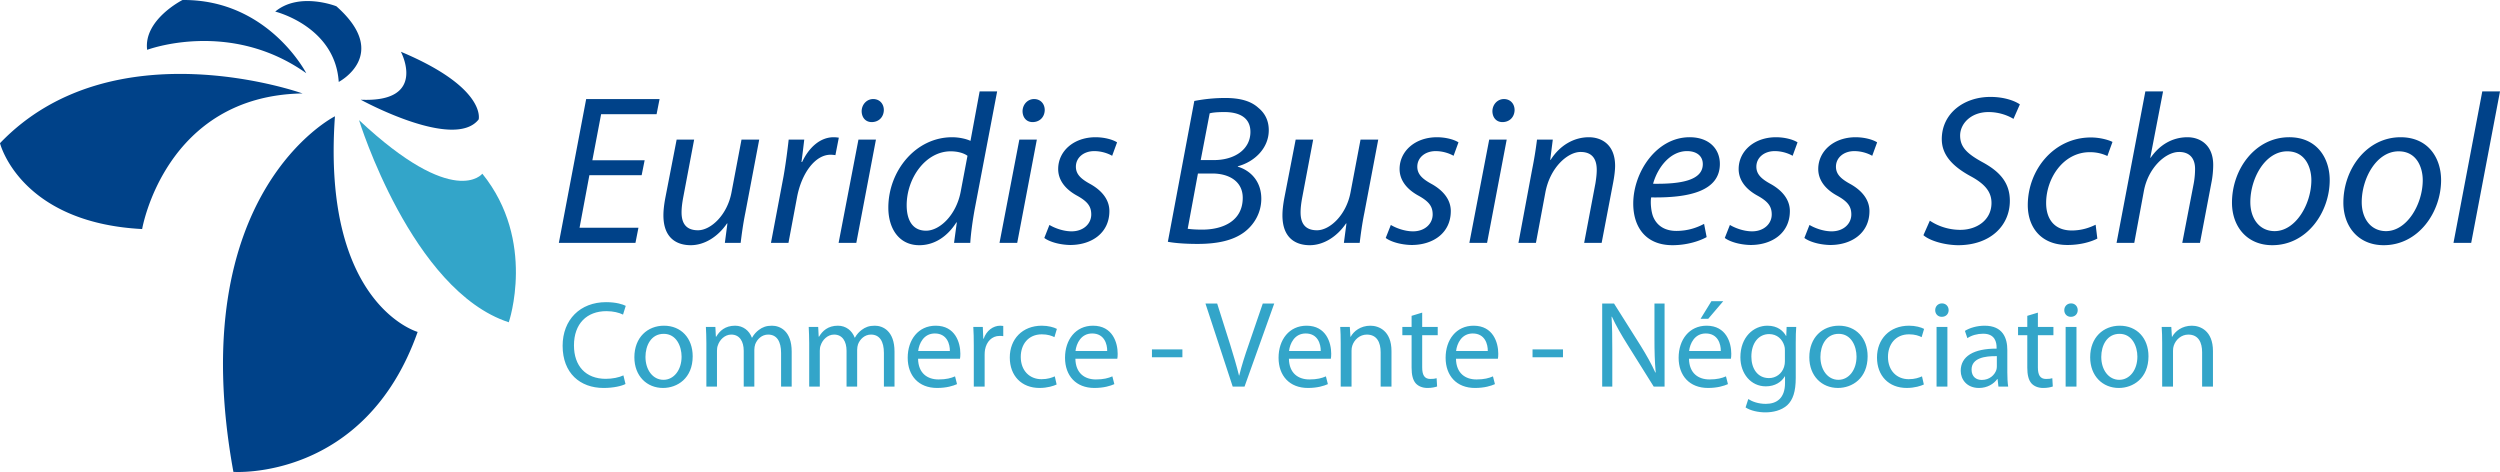 <svg xmlns="http://www.w3.org/2000/svg" viewBox="0 0 1271.187 240"><path d="M182.556 61.066s26.733 86.698 76.145 102.805c0 0 14.142-41.394-13.444-75.549 0 0-14.11 18.287-62.701-27.256zm403.18 120.59h15.483v-4.012h-15.482v4.012zm49.205-6.46c-1.94 5.518-3.635 10.848-4.823 15.734h-.125c-1.193-4.949-2.762-10.09-4.514-15.796l-6.585-20.808h-5.953l13.856 42.248h6.015l15.106-42.248h-5.827l-7.15 20.87zm-79.174-9.588c-8.84 0-14.232 7.145-14.232 16.299 0 9.149 5.58 15.357 14.922 15.357 4.823 0 8.212-1.067 10.153-1.946l-1.004-3.949c-2.004.879-4.447 1.57-8.396 1.57-5.58 0-10.283-3.071-10.408-10.53h21.314c.125-.628.188-1.444.188-2.573 0-5.576-2.573-14.228-12.537-14.228zm-8.903 12.852c.44-3.828 2.82-8.903 8.463-8.903 6.204 0 7.71 5.451 7.647 8.903h-16.11zm-154.342-12.852c-2.887 0-4.828.753-6.648 2.13-1.25.94-2.505 2.196-3.447 3.949h-.125c-1.318-3.573-4.451-6.079-8.526-6.079-5.079 0-7.898 2.694-9.588 5.576H364l-.251-4.948h-4.828c.125 2.506.25 5.011.25 8.212v22.126h5.393v-18.24c0-.941.121-1.945.435-2.698.879-2.757 3.452-5.514 6.836-5.514 4.2 0 6.33 3.447 6.33 8.275v18.177h5.392v-18.742c0-1.004.188-1.945.44-2.761.999-2.631 3.383-4.949 6.58-4.949 4.388 0 6.58 3.447 6.58 9.337v17.115h5.392v-17.805c0-10.53-5.952-13.16-10.027-13.16zm-54.916 0c-8.337 0-15.047 5.953-15.047 16.048 0 9.588 6.396 15.608 14.545 15.608 7.271 0 15.107-4.89 15.107-16.11 0-9.216-5.895-15.546-14.605-15.546zm-.25 27.518c-5.393 0-9.154-5.015-9.154-11.659 0-5.706 2.82-11.721 9.279-11.721 6.518 0 9.086 6.454 9.086 11.596 0 6.831-3.949 11.784-9.212 11.784zm326.99-27.518c-8.839 0-14.231 7.145-14.231 16.299 0 9.149 5.58 15.357 14.922 15.357 4.823 0 8.212-1.067 10.153-1.946l-1.004-3.949c-2.004.879-4.447 1.57-8.4 1.57-5.577 0-10.279-3.071-10.404-10.53h21.314c.126-.628.188-1.444.188-2.573 0-5.576-2.573-14.228-12.537-14.228zm-8.902 12.852c.44-3.828 2.82-8.903 8.463-8.903 6.204 0 7.71 5.451 7.648 8.903h-16.11zm-347.113-20.248c3.51 0 6.455.749 8.463 1.753l1.376-4.451c-1.439-.753-4.823-1.879-10.027-1.879-13.103 0-22.068 8.898-22.068 22.189 0 13.918 8.903 21.44 20.813 21.44 5.141 0 9.216-1.004 11.157-2.008l-1.063-4.389c-2.196 1.067-5.58 1.757-8.965 1.757-10.215 0-16.173-6.58-16.173-16.988 0-11.095 6.58-17.424 16.487-17.424zm567.905-5.079h-6.02l-5.514 8.965h3.887l7.647-8.965zm-376.07 19.118h-.189l-.251-6.015h-4.828c.189 2.82.251 5.89.251 9.462v20.876h5.514V180.4c0-.879.063-1.82.188-2.569.753-4.137 3.514-7.024 7.4-7.024.75 0 1.314 0 1.879.125v-5.2c-.502-.062-.941-.125-1.502-.125-3.702 0-7.087 2.569-8.463 6.643zm-55.36-6.643c-2.887 0-4.828.753-6.648 2.13-1.25.94-2.505 2.196-3.447 3.949h-.125c-1.318-3.573-4.451-6.079-8.526-6.079-5.079 0-7.898 2.694-9.588 5.576h-.188l-.251-4.948h-4.828c.126 2.506.251 5.011.251 8.212v22.126h5.393v-18.24c0-.941.12-1.945.434-2.698.879-2.757 3.452-5.514 6.836-5.514 4.2 0 6.33 3.447 6.33 8.275v18.177h5.392v-18.742c0-1.004.188-1.945.44-2.761.999-2.631 3.384-4.949 6.58-4.949 4.388 0 6.58 3.447 6.58 9.337v17.115h5.392v-17.805c0-10.53-5.952-13.16-10.027-13.16zm84.944 4.389c3.012 0 5.079.748 6.397 1.439l1.25-4.2c-1.501-.812-4.384-1.628-7.647-1.628-9.902 0-16.299 6.832-16.299 16.173 0 9.275 5.958 15.483 15.111 15.483 4.075 0 7.27-1.067 8.71-1.757l-.937-4.138c-1.57.69-3.636 1.444-6.773 1.444-6.016 0-10.53-4.326-10.53-11.346 0-6.27 3.761-11.47 10.718-11.47zm-53.974-4.389c-8.84 0-14.232 7.145-14.232 16.299 0 9.149 5.58 15.357 14.922 15.357 4.823 0 8.212-1.067 10.153-1.946l-1.004-3.949c-2.004.879-4.447 1.57-8.4 1.57-5.577 0-10.279-3.071-10.404-10.53h21.314c.126-.628.188-1.444.188-2.573 0-5.576-2.572-14.228-12.537-14.228zm-8.902 12.852c.439-3.828 2.819-8.903 8.463-8.903 6.203 0 7.71 5.451 7.647 8.903h-16.11zm312.382 3.196h15.483v-4.012h-15.483v4.012zm205.434 14.918h5.514v-30.338h-5.514v30.338zm-287.872-30.966c-5.016 0-8.526 2.82-10.027 5.64h-.126l-.313-5.012h-4.89c.187 2.506.25 5.011.25 8.212v22.126h5.514v-18.24c0-.941.125-1.883.376-2.573 1.004-3.07 3.824-5.639 7.4-5.639 5.2 0 7.02 4.075 7.02 8.96v17.492h5.514v-18.056c0-10.404-6.518-12.91-10.718-12.91zm339.399-6.647l-5.388 1.631v5.644h-4.702v4.2h4.702v16.545c0 3.577.623 6.27 2.13 7.96 1.317 1.444 3.384 2.323 5.957 2.323 2.129 0 3.823-.377 4.886-.753l-.251-4.2c-.812.25-1.69.376-3.197.376-3.07 0-4.137-2.129-4.137-5.894v-16.357h7.898v-4.2h-7.898v-7.275zm-48.77-4.698c-2.066 0-3.447 1.564-3.447 3.447 0 1.878 1.318 3.384 3.322 3.384 2.196 0 3.51-1.506 3.51-3.384 0-1.945-1.377-3.447-3.385-3.447zm62.877 42.31h5.513v-30.337h-5.513v30.338zm64.194-30.965c-5.016 0-8.526 2.82-10.028 5.64h-.125l-.314-5.012h-4.89c.188 2.506.25 5.011.25 8.212v22.126h5.514v-18.24c0-.941.126-1.883.377-2.573 1.004-3.07 3.823-5.639 7.4-5.639 5.2 0 7.02 4.075 7.02 8.96v17.492h5.514v-18.056c0-10.404-6.518-12.91-10.718-12.91zm-36.672 0c-8.337 0-15.048 5.953-15.048 16.048 0 9.588 6.397 15.608 14.546 15.608 7.27 0 15.106-4.89 15.106-16.11 0-9.216-5.894-15.546-14.604-15.546zm-.25 27.518c-5.393 0-9.154-5.015-9.154-11.659 0-5.706 2.82-11.721 9.279-11.721 6.517 0 9.086 6.454 9.086 11.596 0 6.831-3.95 11.784-9.212 11.784zm-24.516-38.863c-2.066 0-3.447 1.564-3.447 3.447 0 1.878 1.318 3.384 3.322 3.384 2.196 0 3.51-1.506 3.51-3.384 0-1.945-1.376-3.447-3.385-3.447zm-32.408 23.695c0-6.02-2.26-12.35-11.538-12.35-3.824 0-7.522 1.063-10.028 2.631l1.255 3.699c2.13-1.444 5.075-2.255 7.961-2.255 6.204-.063 6.894 4.514 6.894 6.957v.627c-11.721-.062-18.243 3.95-18.243 11.283 0 4.388 3.137 8.714 9.278 8.714 4.326 0 7.585-2.134 9.28-4.514h.188l.439 3.824h4.949c-.31-2.067-.435-4.64-.435-7.271v-11.345zm-5.33 8.4c0 .497-.063 1.125-.251 1.753-.879 2.568-3.447 5.078-7.459 5.078-2.761 0-5.141-1.631-5.141-5.267 0-5.89 6.831-6.957 12.851-6.831v5.267zm-266.051-20.75c-8.84 0-14.232 7.145-14.232 16.299 0 9.149 5.58 15.357 14.922 15.357 4.823 0 8.212-1.067 10.153-1.946l-1.004-3.949c-2.004.879-4.447 1.57-8.4 1.57-5.577 0-10.279-3.071-10.404-10.53h21.314c.126-.628.188-1.444.188-2.573 0-5.576-2.573-14.228-12.537-14.228zm-8.903 12.852c.44-3.828 2.82-8.903 8.463-8.903 6.204 0 7.71 5.451 7.648 8.903h-16.11zM841.25 172c0 6.58.125 11.722.627 17.366l-.188.062c-1.941-4.325-4.451-8.776-7.522-13.73l-13.479-21.372h-6.015v42.248h5.141v-18.056c0-7.02-.063-12.094-.376-17.424l.188-.062c2.066 4.576 4.886 9.404 7.835 14.102l13.412 21.44h5.518v-42.248h-5.141V172zm-118.101-13.04l-5.388 1.632v5.644h-4.703v4.2h4.703v16.545c0 3.577.623 6.27 2.129 7.96 1.318 1.444 3.384 2.323 5.957 2.323 2.13 0 3.824-.377 4.886-.753l-.251-4.2c-.811.25-1.69.376-3.196.376-3.07 0-4.137-2.129-4.137-5.894v-16.357h7.898v-4.2h-7.898v-7.275zm185.119 11.848h-.126c-1.38-2.506-4.2-5.2-9.467-5.2-7.02 0-13.73 5.765-13.73 16.048 0 8.4 5.393 14.792 12.914 14.792 4.703 0 8.024-2.255 9.656-5.079h.125v3.322c0 7.714-4.137 10.66-9.78 10.66-3.761 0-6.895-1.13-8.903-2.448l-1.376 4.263c2.443 1.631 6.455 2.51 10.09 2.51 3.824 0 8.087-.941 11.094-3.635 2.887-2.699 4.326-6.899 4.326-13.919v-17.611c0-3.64.063-6.146.251-8.275h-4.886l-.188 4.572zm-.69 12.851c0 .942-.126 2.009-.44 2.945-1.13 3.515-4.2 5.644-7.647 5.644-5.894 0-8.965-4.953-8.965-10.906 0-7.02 3.76-11.47 9.028-11.47 4.074 0 6.706 2.63 7.71 5.89.25.69.314 1.505.314 2.447v5.45zm27.46-18.05c-8.338 0-15.048 5.952-15.048 16.047 0 9.588 6.396 15.608 14.545 15.608 7.271 0 15.107-4.89 15.107-16.11 0-9.216-5.895-15.546-14.604-15.546zm-.252 27.517c-5.392 0-9.153-5.015-9.153-11.659 0-5.706 2.82-11.721 9.279-11.721 6.518 0 9.086 6.454 9.086 11.596 0 6.831-3.949 11.784-9.212 11.784zm35.919-23.13c3.012 0 5.079.75 6.397 1.44l1.25-4.2c-1.501-.812-4.384-1.628-7.647-1.628-9.902 0-16.299 6.832-16.299 16.173 0 9.275 5.958 15.483 15.111 15.483 4.075 0 7.27-1.067 8.71-1.757l-.937-4.138c-1.57.69-3.636 1.444-6.773 1.444-6.016 0-10.53-4.326-10.53-11.346 0-6.27 3.761-11.47 10.718-11.47zm-102.932-4.388c-8.84 0-14.232 7.145-14.232 16.299 0 9.149 5.58 15.357 14.922 15.357 4.823 0 8.212-1.067 10.153-1.946l-1.004-3.949c-2.004.879-4.447 1.57-8.4 1.57-5.577 0-10.279-3.071-10.404-10.53h21.314c.126-.628.188-1.444.188-2.573 0-5.576-2.573-14.228-12.537-14.228zm-8.903 12.852c.44-3.828 2.82-8.903 8.463-8.903 6.204 0 7.71 5.451 7.648 8.903h-16.11z" fill="#33a5c9"/><path d="M170.31 59.13s-77.514 38.746-51.63 180.81c0 0 66.859 4.805 93.684-71.166 0 0-48.871-13.742-42.055-109.644zM0 72.805s10.048 40.389 72.276 43.661c0 0 11.53-67.736 81.53-68.957 0 0-96.457-34.554-153.806 25.296zM155.734 37.23S136.36-.391 92.794.003c0 0-19.898 10.039-17.974 25.337 0 0 41.926-15.817 80.914 11.889zm16.504 4.432S198.85 27.8 171.035 3.187c0 0-18.824-7.486-31.093 2.704 0 0 30.487 7.473 32.296 35.77zm31.605-15.346s13.84 25.943-20.42 24.387c0 0 47.48 26.063 59.973 10.007 0 0 4.182-16.02-39.553-34.394zM493.46 71.63c-2.281-1.085-5.966-1.847-9.332-1.847-18.549 0-32.436 17.146-32.436 35.802 0 10.745 5.532 19.093 15.73 19.093 7.485 0 14.101-4.12 18.875-11.603h.22l-1.412 10.411h8.248c.323-5.099 1.192-11.173 2.17-16.704l11.497-60.322h-8.898l-4.662 25.17zm-4.993 25.927c-2.277 11.83-10.633 19.745-17.576 19.745-7.701 0-9.87-6.616-9.87-12.91 0-13.994 9.762-27.446 22.35-27.446 3.796 0 6.835.977 8.57 2.277l-3.474 18.334zm-44.48-47.192c-3.147 0-5.751 2.604-5.859 6.074 0 3.258 1.95 5.643 5.097 5.643 3.581 0 6.078-2.497 6.186-6.074 0-3.254-2.17-5.643-5.424-5.643zm81.81 0c-3.146 0-5.75 2.604-5.858 6.074 0 3.258 1.95 5.643 5.096 5.643 3.582 0 6.079-2.497 6.186-6.074 0-3.254-2.17-5.643-5.424-5.643zm-17.576 73.121h9.006l9.978-52.506h-8.893l-10.09 52.506zm-84.307-53.703c-7.055 0-12.695 5.428-16.056 12.587h-.328c.543-4.016.978-7.701 1.412-11.39h-7.92c-.543 4.881-1.412 11.825-2.605 18.66l-6.4 33.846h8.897l4.34-23.105c2.276-12.26 9.22-21.7 17.033-21.7.973 0 1.842.107 2.492.22l1.735-8.898c-.758-.108-1.735-.22-2.6-.22zm688.426 0c-7.92 0-14.317 4.016-18.768 10.417h-.215l6.509-33.74h-9.006l-14.644 77.026h9.005l4.882-26.36C1092.27 85.41 1101.057 77.27 1108 77.27c5.859 0 8.136 3.801 8.136 8.575a41.58 41.58 0 0 1-.65 7.266l-5.859 30.376h9.006l5.858-30.81c.543-2.605.87-6.075.87-8.786 0-10.525-7.055-14.107-13.022-14.107zm-685.93 53.703h9.006l9.978-52.506H436.5l-10.09 52.506zm-54.47-25.602c-2.17 11.502-10.526 19.203-17.034 19.203-6.182 0-8.351-3.689-8.351-9.113 0-2.277.322-4.774.865-7.7l5.536-29.294h-8.898l-5.751 29.616c-.65 3.474-.977 6.401-.977 8.898 0 11.93 7.163 15.184 13.886 15.184 6.944 0 13.78-4.231 18.446-11.06h.215l-1.3 9.868h8.028c.543-4.34 1.193-9.438 2.385-15.297l7.056-37.21h-9.006l-5.1 26.905zm166.117-11.932c0 5.423 3.362 10.09 9.44 13.452 5.532 3.039 7.379 5.531 7.379 9.655 0 4.666-3.91 8.57-9.983 8.57-4.34 0-8.79-1.734-11.283-3.254l-2.604 6.614c2.385 1.847 7.486 3.474 13.125 3.582 11.067 0 19.965-6.184 19.965-17.247 0-5.858-3.909-10.525-9.763-13.78-4.774-2.603-7.27-4.988-7.27-8.79 0-4.554 3.904-7.915 9.328-7.915 3.908 0 7.27 1.3 9.113 2.384l2.496-6.836c-1.954-1.3-6.181-2.604-10.955-2.604-11.067 0-18.988 7.056-18.988 16.169zm-253.89 37.534h38.948l1.52-7.699h-29.943l4.989-26.689h26.581l1.52-7.598h-26.582l4.452-23.43h28.204l1.52-7.705h-37.322l-13.887 73.121zm574.938-53.703c-16.922 0-28.64 17.903-28.64 33.745 0 11.605 6.075 21.15 19.961 21.15 7.051 0 13.452-1.95 17.361-4.12l-1.304-6.725c-3.255 1.735-7.92 3.581-14.102 3.581-5.424 0-9.656-2.281-11.718-7.055-1.192-2.82-1.52-7.701-1.084-9.978 19.418.322 34.932-3.255 34.932-17.034 0-7.593-5.424-13.564-15.406-13.564zm-18.55 23.654c2.278-8.247 8.679-16.598 17.25-16.598 4.774 0 8.028 2.384 8.028 6.616 0 8.243-11.068 10.198-25.277 9.982zm-32.663-23.654c-7.594 0-14.757 4.124-19.419 11.502h-.22l1.305-10.305h-8.028a200.649 200.649 0 0 1-2.497 15.294l-6.943 37.212h8.898l4.769-25.494c2.39-13.018 11.502-20.723 17.903-20.723 6.186 0 8.244 3.909 8.244 9.117 0 2.277-.323 4.662-.65 6.724l-5.751 30.376h8.897l5.859-30.699c.542-2.824.977-6.078.977-8.463 0-10.96-7.05-14.541-13.344-14.541zm356.096 0c-17.034 0-29.078 15.949-29.078 33.31 0 11.825 7.378 21.585 20.503 21.585 17.688 0 29.186-16.811 29.186-33.087 0-11.063-6.401-21.808-20.611-21.808zm-7.378 47.739c-7.594 0-12.368-6.186-12.368-14.757 0-12.04 7.486-25.819 18.769-25.819 9.436 0 12.26 8.57 12.26 14.645 0 12.26-8.029 25.931-18.661 25.931zm-272.547-31.57c0 5.423 3.362 10.09 9.44 13.452 5.532 3.039 7.379 5.531 7.379 9.655 0 4.666-3.91 8.57-9.983 8.57-4.339 0-8.79-1.734-11.282-3.254l-2.605 6.614c2.385 1.847 7.486 3.474 13.125 3.582 11.067 0 19.965-6.184 19.965-17.247 0-5.858-3.908-10.525-9.763-13.78-4.774-2.603-7.27-4.988-7.27-8.79 0-4.554 3.904-7.915 9.328-7.915 3.909 0 7.27 1.3 9.113 2.384l2.496-6.836c-1.954-1.3-6.18-2.604-10.955-2.604-11.067 0-18.988 7.056-18.988 16.169zm147.014 18.333c0 11.175 6.616 20.286 20.18 20.286 7.051 0 12.475-1.843 15.187-3.255l-.865-7.048c-2.712 1.3-6.729 2.927-12.152 2.927-8.571 0-13.018-5.532-13.018-13.995 0-12.367 8.57-25.82 22.238-25.82 3.909 0 6.836.974 8.898 1.95l2.604-7.158c-1.627-.87-6.078-2.277-10.96-2.277-18.876 0-32.112 16.491-32.112 34.39zM924.53 85.952c0 5.423 3.361 10.09 9.44 13.452 5.531 3.039 7.378 5.531 7.378 9.655 0 4.666-3.909 8.57-9.983 8.57-4.339 0-8.79-1.734-11.282-3.254l-2.605 6.614c2.385 1.847 7.486 3.474 13.125 3.582 11.068 0 19.965-6.184 19.965-17.247 0-5.858-3.908-10.525-9.762-13.78-4.774-2.603-7.271-4.988-7.271-8.79 0-4.554 3.904-7.915 9.328-7.915 3.909 0 7.27 1.3 9.113 2.384l2.497-6.836c-1.955-1.3-6.182-2.604-10.956-2.604-11.067 0-18.987 7.056-18.987 16.169zm62.818-15.192c0 7.813 5.208 13.672 14.536 18.769 7.706 4.124 10.74 8.247 10.74 13.671 0 8.786-7.593 13.672-15.836 13.672-6.078 0-11.502-1.954-15.514-4.666l-3.259 7.376c3.04 2.712 10.31 4.989 17.576 5.096 16.491 0 26.366-9.976 26.366-22.563 0-9.005-4.881-14.756-13.887-19.637-7.705-4.232-11.394-7.594-11.394-13.56s5.428-11.937 14.429-11.937c5.859 0 10.417 2.062 12.694 3.474l3.255-7.378c-2.493-1.735-7.809-3.797-14.972-3.797-13.452 0-24.734 8.355-24.734 21.48zm274.832-24.3l-14.644 77.026h9.005l14.645-77.026h-9.006zM645.14 66.206c0-4.774-1.847-8.57-5.316-11.395-3.797-3.47-9.333-4.989-16.819-4.989-5.966 0-11.175.65-15.729 1.52l-13.452 71.602c3.362.65 8.786 1.084 15.08 1.084 9.87 0 17.898-1.627 23.757-5.964 4.774-3.581 8.682-9.547 8.682-17.033 0-8.79-5.423-14.322-11.937-16.276v-.215c8.248-2.17 15.734-9.006 15.734-18.334zm-13.237 34.39c0 11.717-9.982 16.164-20.615 16.164-2.492 0-5.097-.108-7.374-.43l5.205-28.101h7.378c8.136 0 15.406 3.796 15.406 12.367zm-14.644-19.203h-6.728l4.558-23.758c1.408-.434 4.12-.654 7.486-.654 7.916 0 13.233 3.04 13.233 10.09 0 8.898-8.029 14.322-18.55 14.322zm69.439 16.491c-2.17 11.502-10.525 19.203-17.034 19.203-6.181 0-8.35-3.689-8.35-9.113 0-2.277.322-4.774.864-7.7l5.536-29.294h-8.898l-5.75 29.616c-.65 3.474-.978 6.401-.978 8.898 0 11.93 7.163 15.184 13.887 15.184 6.943 0 13.78-4.231 18.445-11.06h.216l-1.3 9.868h8.028c.542-4.34 1.192-9.438 2.385-15.297l7.055-37.21h-9.005l-5.101 26.905zm533.927-28.101c-17.034 0-29.078 15.949-29.078 33.31 0 11.825 7.378 21.585 20.507 21.585 17.684 0 29.181-16.811 29.181-33.087 0-11.063-6.4-21.808-20.61-21.808zm-7.379 47.739c-7.593 0-12.367-6.186-12.367-14.757 0-12.04 7.486-25.819 18.768-25.819 9.436 0 12.26 8.57 12.26 14.645 0 12.26-8.028 25.931-18.66 25.931zM764.711 50.365c-3.147 0-5.752 2.604-5.86 6.074 0 3.258 1.95 5.643 5.097 5.643 3.582 0 6.079-2.497 6.186-6.074 0-3.254-2.17-5.643-5.423-5.643zm-53.056 35.587c0 5.423 3.362 10.09 9.44 13.452 5.532 3.039 7.379 5.531 7.379 9.655 0 4.666-3.909 8.57-9.983 8.57-4.339 0-8.79-1.734-11.282-3.254l-2.605 6.614c2.385 1.847 7.486 3.474 13.125 3.582 11.068 0 19.965-6.184 19.965-17.247 0-5.858-3.908-10.525-9.763-13.78-4.773-2.603-7.27-4.988-7.27-8.79 0-4.554 3.904-7.915 9.328-7.915 3.909 0 7.27 1.3 9.113 2.384l2.497-6.836c-1.955-1.3-6.182-2.604-10.956-2.604-11.067 0-18.988 7.056-18.988 16.169zm35.48 37.534h9.005l9.978-52.506h-8.893l-10.09 52.506z" fill="#004289"/></svg>